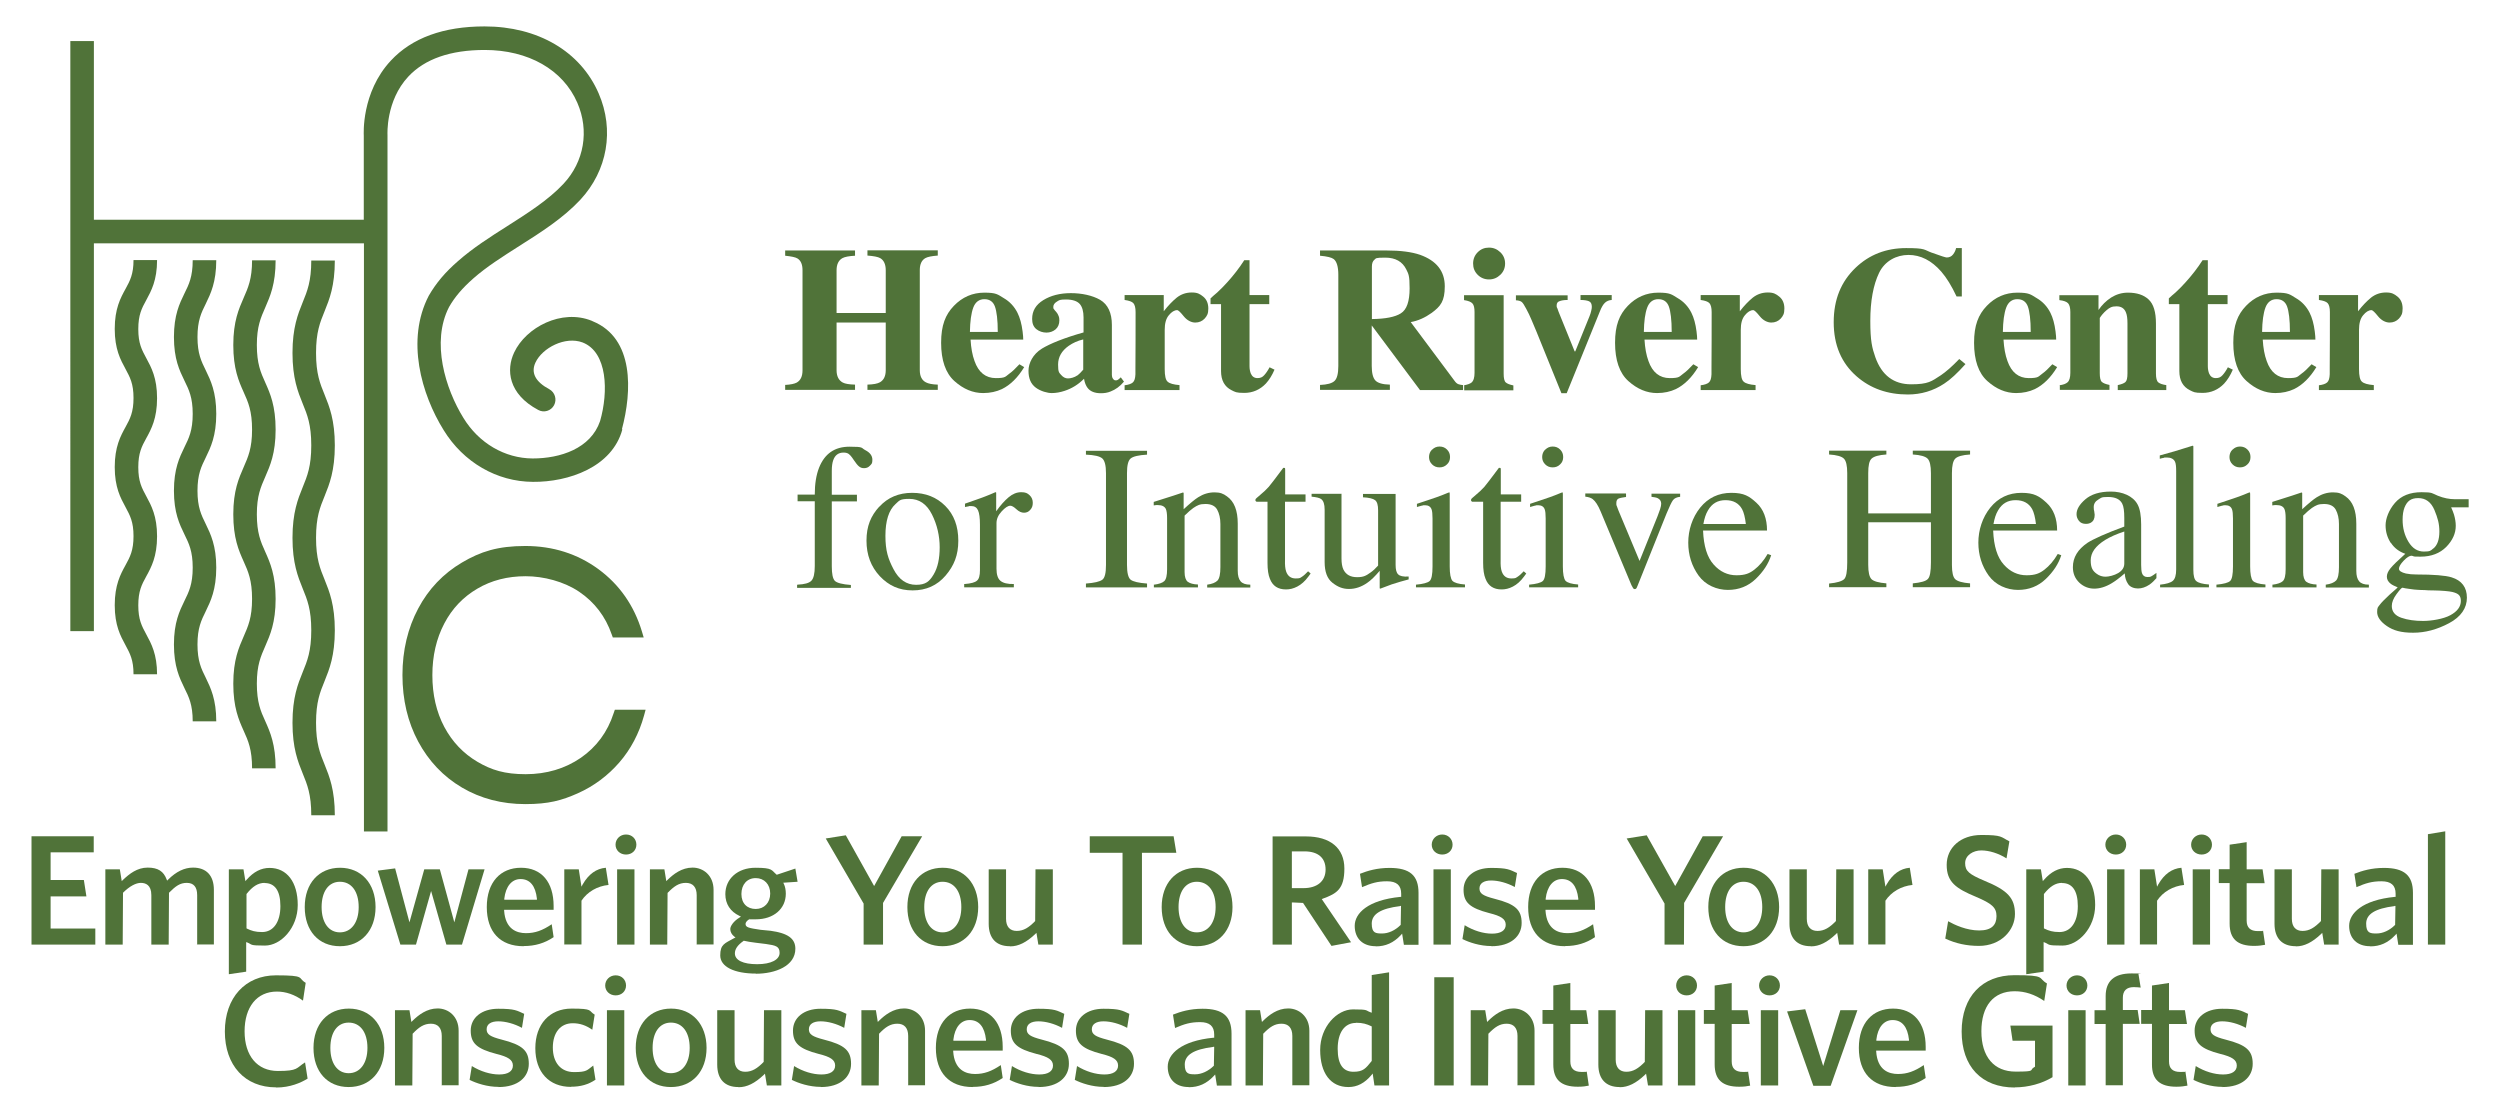 <?xml version="1.0" encoding="UTF-8"?>
<svg id="Layer_2" xmlns="http://www.w3.org/2000/svg" version="1.1" viewBox="0 0 1571 700">
  <!-- Generator: Adobe Illustrator 29.2.1, SVG Export Plug-In . SVG Version: 2.1.0 Build 116)  -->
  <defs>
    <style>
      .st0 {
        fill: #507339;
      }
    </style>
  </defs>
  <g>
    <path class="st0" d="M493.3,241.9c3.5-.2,5.9-.7,7.4-1.5,2.4-1.4,3.6-3.9,3.6-7.7v-62.9c0-3.7-1.1-6.1-3.2-7.4-1.3-.8-3.9-1.3-7.7-1.7v-3.3h43.9v3.3c-3.8.2-6.4.7-7.9,1.5-2.4,1.3-3.7,3.9-3.7,7.6v26.9h30.9v-26.9c0-3.7-1.2-6.3-3.5-7.6-1.4-.8-4.1-1.3-8-1.6v-3.3h44.2v3.3c-3.8.3-6.4.8-7.8,1.6-2.3,1.3-3.5,3.8-3.5,7.5v62.9c0,3.8,1.3,6.4,3.9,7.7,1.5.8,4,1.3,7.4,1.4v3.3h-44.2v-3.3c3.7-.1,6.4-.6,7.9-1.5,2.4-1.4,3.6-3.9,3.6-7.6v-29.9h-30.9v29.9c0,3.8,1.3,6.4,3.9,7.8,1.5.8,4.1,1.2,7.7,1.3v3.3h-43.9v-3.3Z"/>
    <path class="st0" d="M599.4,192.2c5.3-5.5,11.7-8.3,19.2-8.3s8.3,1.1,12.1,3.4c3.8,2.2,6.7,5.3,8.7,9.3,1.5,3,2.6,6.9,3.2,11.7.3,2.2.4,4,.4,5.1h-33.1c.3,5.2,1.1,9.7,2.5,13.5,2.5,7.1,7,10.7,13.4,10.7s5.9-1,8.6-2.9c1.6-1.1,3.7-3.1,6.2-5.8l3,1.8c-4,6.6-8.7,11.2-14,13.8-3.4,1.6-7.4,2.5-11.8,2.5-6.4,0-12.4-2.5-18-7.5s-8.4-13.1-8.4-24.1,2.7-17.7,8-23.2ZM627,208.6c0-7.6-.7-13-1.8-16-1.1-3-3.3-4.6-6.6-4.6s-5.7,1.8-7,5.3-2,8.6-2.1,15.3h17.5Z"/>
    <path class="st0" d="M654.5,219.2c5.6-3.4,14.4-6.9,26.4-10.3v-9.4c0-3.8-.8-6.7-2.4-8.5-1.6-1.8-4.5-2.8-8.6-2.8s-4.2.4-5.7,1.3c-1.5.9-2.3,2-2.3,3.3s0,.9.3,1.3.4.7.8,1.1l.8.9c.6.7,1.1,1.5,1.4,2.4.4.9.5,1.8.5,2.8,0,2.4-.8,4.3-2.4,5.7-1.6,1.3-3.5,2-5.7,2s-4.6-.7-6.4-2.2c-1.8-1.5-2.6-3.6-2.6-6.4,0-5,2.3-8.9,7-11.8s10.5-4.4,17.3-4.4,13.5,1.4,18.4,4.2c4.9,2.9,7.4,8.2,7.4,15.8v31.4c0,.9.2,1.7.7,2.4.5.7,1,1,1.6,1s1,0,1.4-.3c.4-.2,1-.7,1.9-1.6l2,2.7c-2.5,3-5.3,5-8.4,6.2-1.9.8-4,1.1-6.1,1.1-3.8,0-6.7-1.1-8.4-3.4-1-1.3-1.8-3.2-2.2-5.7-3.6,3.6-7.6,6.1-12.2,7.6-2.7.9-5.5,1.4-8.1,1.4s-6.9-1.1-10-3.4c-3.1-2.3-4.6-5.8-4.6-10.6s2.8-10.5,8.4-13.9ZM677.1,235.9c1-.8,2.2-1.9,3.6-3.6v-19c-3.5.8-6.5,2.2-9.1,4-4.4,3.1-6.7,7-6.7,11.8s.6,5,1.9,6.5c1.3,1.5,2.7,2.2,4.3,2.2s4.1-.6,5.9-1.9Z"/>
    <path class="st0" d="M706.7,242.1c2.5-.3,4.2-.9,5.2-1.8s1.5-2.6,1.6-5.1v-3.8c.1,0,.1-35.3.1-35.3,0-2.7-.5-4.6-1.4-5.6s-2.8-1.6-5.5-2v-3.1h24.6v10.2c2.8-3.6,5.5-6.4,8.2-8.6,2.7-2.1,5.8-3.2,9.4-3.2s5.1.9,7.2,2.6c2.1,1.7,3.2,4.2,3.2,7.5s-.8,4.6-2.3,6.3c-1.5,1.6-3.5,2.5-5.9,2.5s-5.1-1.3-7.2-3.9-3.4-3.9-4.2-3.9c-1.7,0-3.5,1.1-5.2,3.2-1.8,2.1-2.6,5.2-2.6,9.2v24.6c0,4.3.6,7,1.9,8,1.2,1.1,3.7,1.8,7.4,2.1v3.1h-34.5v-3.1Z"/>
    <path class="st0" d="M760.7,191.1v-3.6c1.1-1.1,2.6-2.3,4.2-3.7,2.2-2.1,4.4-4.2,6.3-6.4,3.9-4.3,7.5-8.9,10.7-13.9h3.3v21.9h12.4v5.7h-12.4v39c0,1.8.3,3.3.8,4.6.8,1.9,2.2,2.9,4.2,2.9s3.1-.6,4.2-1.8c1.1-1.2,2.3-2.9,3.4-5l3.1,1.5c-1.5,3.5-3.3,6.4-5.4,8.7-3.7,3.9-8.3,5.9-13.6,5.9s-5.7-.6-8-1.7c-4.4-2.2-6.6-6.2-6.6-12v-42.1h-6.7Z"/>
    <path class="st0" d="M829.6,241.9c4.4-.2,7.4-1,9-2.5s2.4-4.6,2.4-9.4v-57.4c0-5-1-8.3-2.9-9.8-1.3-1-4.1-1.7-8.6-2.1v-3.3h41.8c8.7,0,15.7.9,21,2.7,10.4,3.7,15.6,10.3,15.6,19.8s-2.7,12.6-8.2,16.7c-4.2,3-8.6,5-13.2,5.8l27.6,37c.7,1,1.5,1.7,2.3,2,.8.3,1.8.5,3,.6v3.1h-27.1l-30.3-40.6h0v25.4c0,4.6.8,7.6,2.3,9.2,1.5,1.6,4.6,2.5,9.1,2.6v3.3h-43.9v-3.3ZM880.3,196.9c3.7-2.3,5.5-7.5,5.5-15.7s-.7-9-2.1-11.9c-2.4-4.9-6.8-7.4-13.2-7.4s-5.7.4-6.8,1.3c-1.1.9-1.6,2.3-1.6,4.3v33c8.5-.1,14.6-1.3,18.2-3.6Z"/>
    <path class="st0" d="M920,242.1c2.3-.4,3.8-1,4.7-1.7,1.3-1.1,1.9-3.2,1.9-6.1v-38.2c0-2.6-.4-4.4-1.3-5.4-.9-1-2.6-1.7-5.3-2.1v-3.1h24.9v49.3c0,2.8.4,4.7,1.3,5.5s2.4,1.4,4.8,1.9v3.1h-30.9v-3.1ZM928.6,158.5c2-2,4.3-2.9,7.1-2.9s5.1,1,7.1,2.9,3,4.3,3,7.1-1,5.2-3,7.1-4.3,2.9-7.1,2.9-5.2-1-7.1-2.9c-2-2-2.9-4.3-2.9-7.1s1-5.2,2.9-7.1Z"/>
    <path class="st0" d="M985.1,185.4v3.1c-2.3,0-4,.3-5.2.8-1.2.4-1.7,1.3-1.7,2.7s.2,1,.5,1.9c.3.9.6,1.6.7,2l10.1,24.9h.4l9-22.2c.4-1.1.8-2.1,1-3.2.3-1.1.4-2,.4-2.6,0-1.8-.6-3-1.8-3.5-1.2-.5-3-.8-5.3-.8v-3.1h19.6v3.1c-1.7.1-3.1.7-4.2,1.7-1.1,1-2.2,2.8-3.2,5.4l-20.9,51.5h-3.3l-15.6-38.5c-1.1-2.7-2.2-5.2-3.2-7.6-1-2.4-2.1-4.7-3.3-6.9-1.2-2.3-2.1-3.7-2.8-4.3s-1.9-1-3.7-1.1v-3.1h32.5Z"/>
    <path class="st0" d="M1022.9,192.2c5.3-5.5,11.7-8.3,19.2-8.3s8.3,1.1,12.1,3.4c3.8,2.2,6.7,5.3,8.7,9.3,1.5,3,2.6,6.9,3.2,11.7.3,2.2.4,4,.4,5.1h-33.1c.3,5.2,1.1,9.7,2.5,13.5,2.5,7.1,7,10.7,13.4,10.7s5.9-1,8.6-2.9c1.6-1.1,3.7-3.1,6.2-5.8l3,1.8c-4,6.6-8.7,11.2-14,13.8-3.4,1.6-7.4,2.5-11.8,2.5-6.4,0-12.4-2.5-18-7.5s-8.4-13.1-8.4-24.1,2.7-17.7,8-23.2ZM1050.5,208.6c0-7.6-.7-13-1.8-16-1.1-3-3.3-4.6-6.6-4.6s-5.7,1.8-7,5.3-2,8.6-2.1,15.3h17.5Z"/>
    <path class="st0" d="M1068.7,242.1c2.5-.3,4.2-.9,5.2-1.8s1.5-2.6,1.6-5.1v-3.8c.1,0,.1-35.3.1-35.3,0-2.7-.5-4.6-1.4-5.6s-2.8-1.6-5.5-2v-3.1h24.6v10.2c2.8-3.6,5.5-6.4,8.2-8.6,2.7-2.1,5.8-3.2,9.4-3.2s5.1.9,7.2,2.6c2.1,1.7,3.2,4.2,3.2,7.5s-.8,4.6-2.3,6.3c-1.5,1.6-3.5,2.5-5.9,2.5s-5.1-1.3-7.2-3.9-3.4-3.9-4.2-3.9c-1.7,0-3.5,1.1-5.2,3.2-1.8,2.1-2.6,5.2-2.6,9.2v24.6c0,4.3.6,7,1.9,8,1.2,1.1,3.7,1.8,7.4,2.1v3.1h-34.5v-3.1Z"/>
    <path class="st0" d="M1214,158.8c5.5,2,8.6,3,9.3,3,1.6,0,3-.6,4-1.9,1-1.3,1.6-2.6,1.9-4h3.6v30.4h-3.3c-3.1-6.6-6.3-11.8-9.6-15.6-6.1-7-13-10.5-20.6-10.5s-14.9,3.8-18.5,11.3c-3.6,7.5-5.5,17.6-5.5,30.2s1.1,16.9,3.2,22.9c4,11.2,11.5,16.9,22.4,16.9s12.9-1.9,18.6-5.6c3.3-2.2,7.2-5.6,11.7-10.3l3.9,3.2c-5.1,5.7-9.5,9.8-13.4,12.3-6.8,4.5-14.5,6.8-22.8,6.8-12.8,0-23.5-3.8-32.2-11.4-9.6-8.4-14.4-19.7-14.4-34s4.6-25.5,13.8-34.3c8.6-8.2,19.2-12.3,31.7-12.3s10.9,1,16.4,3Z"/>
    <path class="st0" d="M1248.5,192.2c5.3-5.5,11.7-8.3,19.2-8.3s8.3,1.1,12.1,3.4c3.8,2.2,6.7,5.3,8.7,9.3,1.5,3,2.6,6.9,3.2,11.7.3,2.2.4,4,.4,5.1h-33.1c.3,5.2,1.1,9.7,2.5,13.5,2.5,7.1,7,10.7,13.4,10.7s5.9-1,8.6-2.9c1.6-1.1,3.7-3.1,6.2-5.8l3,1.8c-4,6.6-8.7,11.2-14,13.8-3.4,1.6-7.4,2.5-11.8,2.5-6.4,0-12.4-2.5-18-7.5s-8.4-13.1-8.4-24.1,2.7-17.7,8-23.2ZM1276.1,208.6c0-7.6-.7-13-1.8-16-1.1-3-3.3-4.6-6.6-4.6s-5.7,1.8-7,5.3-2,8.6-2.1,15.3h17.5Z"/>
    <path class="st0" d="M1294.1,242.1c2.4-.3,4.1-.9,5.2-1.9,1.1-1,1.7-3,1.7-5.9v-38.2c0-2.6-.5-4.5-1.4-5.5-.9-1-2.8-1.7-5.5-2v-3.1h24.6v9.3c2.1-3.1,4.7-5.7,7.9-7.8,3.2-2,6.7-3.1,10.6-3.1,5.6,0,9.9,1.4,13,4.3,3.1,2.9,4.6,7.9,4.6,15.1v31.4c0,2.9.5,4.8,1.5,5.6,1,.8,2.7,1.4,5,1.7v3.1h-30.5v-3.1c2.3-.5,3.9-1.1,4.8-1.9s1.3-2.6,1.3-5.5v-31.4c0-3-.3-5.2-.9-6.7-1-2.7-3-4-6-4s-4.3.8-6.2,2.4c-1.9,1.6-3.3,3.3-4.3,4.9v34.7c0,2.8.4,4.7,1.3,5.5s2.4,1.4,4.8,1.9v3.1h-31.2v-3.1Z"/>
    <path class="st0" d="M1362.9,191.1v-3.6c1.1-1.1,2.6-2.3,4.2-3.7,2.2-2.1,4.4-4.2,6.3-6.4,3.9-4.3,7.5-8.9,10.7-13.9h3.3v21.9h12.4v5.7h-12.4v39c0,1.8.3,3.3.8,4.6.8,1.9,2.2,2.9,4.2,2.9s3.1-.6,4.2-1.8c1.1-1.2,2.3-2.9,3.4-5l3.1,1.5c-1.5,3.5-3.3,6.4-5.4,8.7-3.7,3.9-8.3,5.9-13.6,5.9s-5.7-.6-8-1.7c-4.4-2.2-6.6-6.2-6.6-12v-42.1h-6.7Z"/>
    <path class="st0" d="M1411.4,192.2c5.3-5.5,11.7-8.3,19.2-8.3s8.3,1.1,12.1,3.4c3.8,2.2,6.7,5.3,8.7,9.3,1.5,3,2.6,6.9,3.2,11.7.3,2.2.4,4,.4,5.1h-33.1c.3,5.2,1.1,9.7,2.5,13.5,2.5,7.1,7,10.7,13.4,10.7s5.9-1,8.6-2.9c1.6-1.1,3.7-3.1,6.2-5.8l3,1.8c-4,6.6-8.7,11.2-14,13.8-3.4,1.6-7.4,2.5-11.8,2.5-6.4,0-12.4-2.5-18-7.5s-8.4-13.1-8.4-24.1,2.7-17.7,8-23.2ZM1439,208.6c0-7.6-.7-13-1.8-16-1.1-3-3.3-4.6-6.6-4.6s-5.7,1.8-7,5.3-2,8.6-2.1,15.3h17.5Z"/>
    <path class="st0" d="M1457.2,242.1c2.5-.3,4.2-.9,5.2-1.8s1.5-2.6,1.6-5.1v-3.8c.1,0,.1-35.3.1-35.3,0-2.7-.5-4.6-1.4-5.6s-2.8-1.6-5.5-2v-3.1h24.6v10.2c2.8-3.6,5.5-6.4,8.2-8.6,2.7-2.1,5.8-3.2,9.4-3.2s5.1.9,7.2,2.6c2.1,1.7,3.2,4.2,3.2,7.5s-.8,4.6-2.3,6.3c-1.5,1.6-3.5,2.5-5.9,2.5s-5.1-1.3-7.2-3.9-3.4-3.9-4.2-3.9c-1.7,0-3.5,1.1-5.2,3.2-1.8,2.1-2.6,5.2-2.6,9.2v24.6c0,4.3.6,7,1.9,8,1.2,1.1,3.7,1.8,7.4,2.1v3.1h-34.5v-3.1Z"/>
  </g>
  <g>
    <path class="st0" d="M501.1,367.4c4.5-.2,7.4-1,8.8-2.5,1.4-1.5,2.1-4.5,2.1-9.2v-40.7h-10.8v-4.2h10.8c0-6.7.9-12.3,2.7-16.9,3.5-8.8,9.8-13.2,19.1-13.2s7.1.7,10,2.2,4.4,3.5,4.4,6-.5,2.6-1.5,3.7c-1,1.1-2.2,1.6-3.7,1.6s-2.3-.4-3.2-1.1c-.9-.7-1.9-2-3.2-3.9l-1.1-1.6c-.6-.9-1.3-1.6-2.1-2.3-.8-.6-1.9-.9-3.3-.9-3.2,0-5.4,1.6-6.5,4.8-.6,1.7-.9,3.9-.9,6.7v15h15.8v4.2h-15.8v40.7c0,4.8.6,7.8,1.9,9.2,1.3,1.3,4.7,2.2,10.1,2.6v1.8h-33.8v-1.8Z"/>
    <path class="st0" d="M552.6,318.4c5.3-5.8,12.2-8.7,20.6-8.7s15.3,2.7,20.8,8.2c5.5,5.5,8.2,12.8,8.2,21.9s-2.7,15.7-8,21.9-12.2,9.3-20.7,9.3-15-3-20.6-8.9c-5.6-6-8.4-13.4-8.4-22.4s2.7-15.5,8-21.3ZM562.7,316.8c-4.2,3.8-6.3,10.5-6.3,19.9s1.7,14.5,5.1,21c3.4,6.5,8.1,9.8,14.2,9.8s8.4-2.2,11-6.5,3.8-10.1,3.8-17.1-1.6-14.2-4.9-20.7c-3.3-6.5-8-9.7-14.2-9.7s-6.2,1.1-8.7,3.3Z"/>
    <path class="st0" d="M606.2,367c3.9-.3,6.5-1,7.7-2.1,1.3-1,1.9-3.2,1.9-6.6v-28.6c0-4.2-.4-7.2-1.2-9-.8-1.8-2.2-2.7-4.3-2.7s-1,0-1.7.2c-.7.1-1.4.2-2.2.4v-2.1c2.4-.8,4.9-1.7,7.4-2.6,2.5-.9,4.3-1.5,5.2-1.9,2.1-.8,4.3-1.7,6.5-2.7.3,0,.5.1.5.3s0,.7,0,1.3v10.4c2.7-3.8,5.3-6.7,7.8-8.8s5.1-3.2,7.9-3.2,3.9.6,5.3,1.9c1.4,1.3,2,2.9,2,4.8s-.5,3.2-1.6,4.4c-1,1.2-2.3,1.8-3.9,1.8s-3.2-.7-4.8-2.2c-1.6-1.5-2.9-2.2-3.8-2.2-1.5,0-3.3,1.2-5.5,3.6-2.2,2.4-3.2,4.8-3.2,7.4v28.6c0,3.6.8,6.2,2.5,7.6,1.7,1.4,4.5,2.1,8.4,2v2.1h-31.2v-2.1Z"/>
    <path class="st0" d="M682.4,366.7c5.3-.4,8.7-1.2,10.3-2.4,1.6-1.2,2.3-4.3,2.3-9.3v-57.7c0-4.8-.8-7.8-2.3-9.2-1.6-1.4-5-2.2-10.3-2.4v-2.4h38.4v2.4c-5.3.3-8.7,1.1-10.3,2.4-1.6,1.4-2.3,4.4-2.3,9.2v57.7c0,5,.8,8.1,2.3,9.3,1.6,1.2,5,2,10.3,2.4v2.4h-38.4v-2.4Z"/>
    <path class="st0" d="M725.3,367.4c3-.4,5.1-1.1,6.3-2.2,1.2-1.1,1.8-3.6,1.8-7.5v-32.2c0-2.7-.3-4.6-.8-5.7-.8-1.6-2.5-2.4-4.9-2.4s-.8,0-1.2,0c-.4,0-.9.1-1.5.2v-2.2c1.7-.5,5.8-1.8,12.3-3.9l6-2c.3,0,.5.1.5.3s0,.5,0,.9v9.3c3.9-3.6,6.9-6.1,9.1-7.5,3.3-2.1,6.7-3.1,10.3-3.1s5.5.8,7.8,2.5c4.6,3.2,6.8,8.9,6.8,17.2v29.6c0,3,.6,5.2,1.8,6.6s3.2,2.1,6.1,2.1v1.8h-27.1v-1.8c3.1-.4,5.2-1.3,6.5-2.6,1.2-1.3,1.8-4.1,1.8-8.4v-27.1c0-3.6-.7-6.6-2-9-1.3-2.4-3.8-3.6-7.4-3.6s-5,.8-7.6,2.5c-1.4,1-3.3,2.6-5.5,4.8v35.5c0,3,.7,5.1,2,6.1,1.4,1,3.5,1.6,6.4,1.7v1.8h-27.7v-1.8Z"/>
    <path class="st0" d="M820.4,310.7v4.6h-12.9v36.5c-.1,3.2.1,5.6.7,7.3,1,2.9,3,4.4,6,4.4s2.8-.4,4-1.1c1.1-.7,2.4-1.9,3.8-3.4l1.6,1.4-1.4,1.9c-2.2,3-4.5,5-7,6.3s-4.8,1.8-7.1,1.8c-5,0-8.4-2.2-10.1-6.7-1-2.4-1.5-5.7-1.5-10v-38.4h-6.9c-.2-.1-.4-.3-.5-.4-.1-.1-.2-.3-.2-.5,0-.4,0-.7.3-1,.2-.2.8-.8,1.8-1.6,2.9-2.4,5-4.4,6.3-5.9,1.3-1.5,4.3-5.5,9.1-11.9.5,0,.9,0,1,.1.1,0,.2.4.2,1v15.6h12.8Z"/>
    <path class="st0" d="M843,310.4v40.6c0,2.9.4,5.2,1.2,6.9,1.6,3.2,4.4,4.8,8.6,4.8s5.7-1,8.4-2.9c1.6-1.1,3.1-2.5,4.8-4.4v-34.7c0-3.3-.6-5.4-1.9-6.4s-3.8-1.6-7.6-1.8v-2.1h20.5v44.6c0,2.9.5,4.9,1.6,5.9,1,1.1,3.2,1.6,6.6,1.4v1.8c-2.3.6-4,1.1-5.1,1.4-1.1.3-2.9.9-5.5,1.7-1.1.4-3.5,1.3-7.2,2.7-.2,0-.3,0-.4-.3,0-.2,0-.4,0-.7v-10.2c-2.9,3.4-5.5,6-7.9,7.6-3.6,2.5-7.4,3.8-11.4,3.8s-7.1-1.3-10.4-3.9c-3.3-2.6-4.9-6.9-4.9-13v-32.9c0-3.4-.7-5.6-2.2-6.7-.9-.7-2.9-1.2-6-1.5v-1.8h19Z"/>
    <path class="st0" d="M889.8,367.4c4.5-.4,7.4-1.2,8.6-2.3,1.2-1.1,1.8-4.1,1.8-9.1v-30.2c0-2.7-.2-4.7-.6-5.7-.6-1.7-2-2.6-4-2.6s-.9,0-1.4.1c-.4,0-1.7.4-3.8,1v-2l2.7-.9c7.4-2.4,12.5-4.2,15.5-5.5,1.2-.5,1.9-.8,2.3-.8,0,.3.1.6.1,1v45.5c0,4.8.6,7.8,1.7,9.1,1.2,1.2,3.8,2,7.9,2.3v1.8h-30.8v-1.8ZM899.9,282.6c1.3-1.3,2.8-2,4.7-2s3.4.6,4.7,1.9c1.3,1.3,1.9,2.8,1.9,4.7s-.6,3.4-1.9,4.6c-1.3,1.3-2.8,1.9-4.7,1.9s-3.4-.6-4.7-1.9c-1.3-1.3-1.9-2.8-1.9-4.6s.6-3.4,1.9-4.7Z"/>
    <path class="st0" d="M955.9,310.7v4.6h-12.9v36.5c-.1,3.2.1,5.6.7,7.3,1,2.9,3,4.4,6,4.4s2.8-.4,4-1.1c1.1-.7,2.4-1.9,3.8-3.4l1.6,1.4-1.4,1.9c-2.2,3-4.5,5-7,6.3s-4.8,1.8-7.1,1.8c-5,0-8.4-2.2-10.1-6.7-1-2.4-1.5-5.7-1.5-10v-38.4h-6.9c-.2-.1-.4-.3-.5-.4-.1-.1-.2-.3-.2-.5,0-.4,0-.7.3-1,.2-.2.8-.8,1.8-1.6,2.9-2.4,5-4.4,6.3-5.9,1.3-1.5,4.3-5.5,9.1-11.9.5,0,.9,0,1,.1.1,0,.2.4.2,1v15.6h12.8Z"/>
    <path class="st0" d="M960.9,367.4c4.5-.4,7.4-1.2,8.6-2.3,1.2-1.1,1.8-4.1,1.8-9.1v-30.2c0-2.7-.2-4.7-.6-5.7-.6-1.7-2-2.6-4-2.6s-.9,0-1.4.1c-.4,0-1.7.4-3.8,1v-2l2.7-.9c7.4-2.4,12.5-4.2,15.5-5.5,1.2-.5,1.9-.8,2.3-.8,0,.3.1.6.1,1v45.5c0,4.8.6,7.8,1.7,9.1,1.2,1.2,3.8,2,7.9,2.3v1.8h-30.8v-1.8ZM971,282.6c1.3-1.3,2.8-2,4.7-2s3.4.6,4.7,1.9c1.3,1.3,1.9,2.8,1.9,4.7s-.6,3.4-1.9,4.6c-1.3,1.3-2.8,1.9-4.7,1.9s-3.4-.6-4.7-1.9c-1.3-1.3-1.9-2.8-1.9-4.6s.6-3.4,1.9-4.7Z"/>
    <path class="st0" d="M1021.8,310.3v2c-2.2.3-3.8.6-4.7,1-.9.4-1.4,1.4-1.4,2.8s0,1.3.3,1.9c.2.6.5,1.5,1,2.7l13.3,31.8,11.3-28.1c.5-1.4,1.1-2.9,1.6-4.4.5-1.5.7-2.7.7-3.5,0-1.6-.8-2.8-2.3-3.5-.9-.4-2.2-.6-3.8-.8v-2h18v2c-2.1.2-3.6.9-4.5,2.1-.9,1.2-2.2,4-4,8.3l-18.3,45.6c-.3.8-.6,1.4-.8,1.6s-.5.4-.9.4-.8-.2-1.1-.7c-.3-.5-.6-1.1-1-1.8l-19.4-46.4c-1.6-3.8-3.2-6.3-5-7.7-1.1-.8-2.6-1.3-4.6-1.5v-2h25.5Z"/>
    <path class="st0" d="M1103.7,315.9c4.5,4.1,6.7,10,6.7,17.5h-40.2c.4,9.8,2.6,16.9,6.7,21.4,4,4.5,8.8,6.7,14.3,6.7s8.2-1.2,11.2-3.5c3-2.3,5.9-5.6,8.4-9.9l2.2.8c-1.7,5.4-5,10.4-9.7,14.9-4.8,4.6-10.6,6.9-17.5,6.9s-14.1-3-18.4-9c-4.3-6-6.5-12.9-6.5-20.7s2.5-15.8,7.5-22,11.6-9.3,19.6-9.3,11.2,2.1,15.7,6.2ZM1073.3,320.7c-1.4,2.3-2.3,5.2-2.9,8.6h26.7c-.5-4.2-1.3-7.4-2.4-9.4-2.1-3.7-5.5-5.6-10.4-5.6s-8.5,2.1-11,6.4Z"/>
    <path class="st0" d="M1149.4,366.7c5.1-.5,8.2-1.5,9.5-2.8s1.9-4.8,1.9-10.4v-56.2c0-4.7-.7-7.7-2.1-9.1-1.4-1.4-4.5-2.3-9.3-2.6v-2.4h36v2.4c-4.7.3-7.8,1.2-9.3,2.6s-2.1,4.4-2.1,9.1v25.3h39.4v-25.3c0-4.7-.7-7.7-2.1-9.1s-4.5-2.3-9.3-2.6v-2.4h36v2.4c-4.8.3-7.9,1.2-9.3,2.6-1.4,1.4-2.1,4.4-2.1,9.1v57.7c0,4.7.7,7.7,2.1,9,1.4,1.3,4.5,2.2,9.3,2.6v2.4h-36v-2.4c5.1-.5,8.3-1.4,9.5-2.8,1.3-1.3,1.9-4.8,1.9-10.4v-25.2h-39.4v26.7c0,4.7.7,7.7,2.1,9.1,1.4,1.3,4.5,2.2,9.3,2.6v2.4h-36v-2.4Z"/>
    <path class="st0" d="M1286,315.9c4.5,4.1,6.7,10,6.7,17.5h-40.2c.4,9.8,2.6,16.9,6.7,21.4,4,4.5,8.8,6.7,14.3,6.7s8.2-1.2,11.2-3.5c3-2.3,5.9-5.6,8.4-9.9l2.2.8c-1.7,5.4-5,10.4-9.7,14.9-4.8,4.6-10.6,6.9-17.5,6.9s-14.1-3-18.4-9c-4.3-6-6.5-12.9-6.5-20.7s2.5-15.8,7.5-22c5-6.2,11.6-9.3,19.6-9.3s11.2,2.1,15.7,6.2ZM1255.6,320.7c-1.4,2.3-2.3,5.2-2.9,8.6h26.7c-.5-4.2-1.3-7.4-2.4-9.4-2.1-3.7-5.5-5.6-10.4-5.6s-8.5,2.1-11,6.4Z"/>
    <path class="st0" d="M1311.6,341.2c3.9-2.5,11.6-6,23.3-10.3v-5.4c0-4.3-.4-7.3-1.3-9-1.4-2.8-4.4-4.2-8.9-4.2s-4.2.5-6.1,1.6c-1.9,1.1-2.9,2.7-2.9,4.7s.1,1.4.3,2.6c.2,1.2.3,2,.3,2.3,0,2.4-.8,4-2.3,4.9-.9.5-1.9.8-3.2.8-1.9,0-3.4-.6-4.4-1.9-1-1.3-1.5-2.6-1.5-4.2,0-3,1.8-6.1,5.5-9.3,3.7-3.2,9-4.9,16.1-4.9s13.8,2.7,16.7,8c1.6,2.9,2.3,7.2,2.3,12.7v25.4c0,2.5.2,4.1.5,5.1.5,1.6,1.7,2.5,3.4,2.5s1.8-.1,2.4-.4,1.7-1,3.3-2.2v3.3c-1.4,1.6-2.8,3-4.4,4.1-2.4,1.6-4.8,2.4-7.2,2.4s-5-.9-6.2-2.8c-1.3-1.9-2-4.1-2.1-6.7-3.2,2.8-6,4.9-8.2,6.2-3.8,2.3-7.5,3.4-11,3.4s-6.8-1.3-9.4-3.8c-2.7-2.6-4-5.8-4-9.7,0-6.1,3.1-11.2,9.2-15.3ZM1334.9,334c-4.9,1.6-8.9,3.4-12,5.3-6.1,3.8-9.1,8-9.1,12.8s1.3,6.7,3.8,8.5c1.6,1.2,3.5,1.8,5.5,1.8s5.5-.8,8-2.3c2.6-1.6,3.8-3.5,3.8-6v-20.1Z"/>
    <path class="st0" d="M1357.4,367.4c3.9-.4,6.6-1.2,8-2.4,1.4-1.2,2.1-3.6,2.1-7.1v-61.9c0-2.8-.2-4.7-.7-5.8-.8-1.8-2.6-2.7-5.1-2.7s-1.2,0-1.9.2c-.7.1-1.6.3-2.6.6v-2.1c5.7-1.5,12.6-3.5,20.6-6.1.3,0,.5.1.5.4,0,.3,0,.8,0,1.6v76c0,3.7.6,6.1,1.9,7.1,1.3,1.1,3.9,1.8,7.9,2.1v1.8h-30.7v-1.8Z"/>
    <path class="st0" d="M1392.8,367.4c4.5-.4,7.4-1.2,8.6-2.3,1.2-1.1,1.8-4.1,1.8-9.1v-30.2c0-2.7-.2-4.7-.6-5.7-.6-1.7-2-2.6-4-2.6s-.9,0-1.4.1c-.4,0-1.7.4-3.8,1v-2l2.7-.9c7.4-2.4,12.5-4.2,15.5-5.5,1.2-.5,1.9-.8,2.3-.8,0,.3.1.6.1,1v45.5c0,4.8.6,7.8,1.7,9.1,1.2,1.2,3.8,2,7.9,2.3v1.8h-30.8v-1.8ZM1402.9,282.6c1.3-1.3,2.8-2,4.7-2s3.4.6,4.7,1.9c1.3,1.3,1.9,2.8,1.9,4.7s-.6,3.4-1.9,4.6c-1.3,1.3-2.8,1.9-4.7,1.9s-3.4-.6-4.7-1.9c-1.3-1.3-1.9-2.8-1.9-4.6s.6-3.4,1.9-4.7Z"/>
    <path class="st0" d="M1428.2,367.4c3-.4,5.1-1.1,6.3-2.2,1.2-1.1,1.8-3.6,1.8-7.5v-32.2c0-2.7-.3-4.6-.8-5.7-.8-1.6-2.4-2.4-4.9-2.4s-.8,0-1.2,0c-.4,0-.9.1-1.5.2v-2.2c1.7-.5,5.8-1.8,12.3-3.9l6-2c.3,0,.5.1.5.3,0,.2,0,.5,0,.9v9.3c3.9-3.6,6.9-6.1,9.1-7.5,3.3-2.1,6.7-3.1,10.3-3.1s5.5.8,7.8,2.5c4.6,3.2,6.8,8.9,6.8,17.2v29.6c0,3,.6,5.2,1.8,6.6s3.2,2.1,6.1,2.1v1.8h-27.1v-1.8c3.1-.4,5.2-1.3,6.5-2.6,1.2-1.3,1.8-4.1,1.8-8.4v-27.1c0-3.6-.7-6.6-2-9-1.3-2.4-3.8-3.6-7.4-3.6s-5,.8-7.6,2.5c-1.4,1-3.3,2.6-5.5,4.8v35.5c0,3,.7,5.1,2,6.1,1.4,1,3.5,1.6,6.4,1.7v1.8h-27.7v-1.8Z"/>
    <path class="st0" d="M1502.3,341.1c-2.1-3.3-3.2-6.9-3.2-11s2-9.6,5.9-14.1,9.5-6.7,16.7-6.7,6.5.7,10.2,2.2c3.7,1.5,7.3,2.2,10.7,2.2s2.2,0,4,0c1.8,0,3.1,0,3.9,0h.8v5.1h-11c.8,1.8,1.4,3.3,1.8,4.6.7,2.4,1.1,4.8,1.1,7,0,4.8-2,9.2-6,13.3-4,4-9.4,6.1-16.1,6.1s-3-.2-5.7-.6c-1.2,0-2.9,1-4.9,3.1s-3,3.8-3,5.1,1.5,2.3,4.4,3c1.9.4,4.1.6,6.5.6,10.9,0,18.3.6,22.2,1.8,6.4,2,9.6,6.3,9.6,12.8s-3.7,12-11.2,16c-7.5,4-15,6-22.6,6s-12.4-1.4-16.5-4.2c-4.1-2.8-6.1-5.8-6.1-8.8s.5-3,1.6-4.5c1.1-1.5,3.2-3.6,6.3-6.5l4.2-3.7.8-.8c-1.9-.8-3.4-1.5-4.3-2.2-1.7-1.3-2.5-2.8-2.5-4.5s.7-3.3,2.2-5.2c1.5-1.9,4.6-4.9,9.4-9.2-3.8-1.3-6.8-3.5-9-6.8ZM1509,388.2c4,1.4,8.6,2,13.7,2s12.7-1.2,17.1-3.6c4.4-2.4,6.6-5.4,6.6-9s-1.8-4.7-5.3-5.6c-2.2-.5-6.4-.9-12.5-1-1.6,0-3.2,0-5-.2-1.7,0-3.3-.1-4.8-.2-.9,0-2.4-.2-4.5-.5s-3.6-.5-4.6-.8c-.5,0-1.7,1.3-3.7,4-2,2.7-3,5.2-3,7.5,0,3.5,2,6,6,7.4ZM1529.1,344.7c2.5-2,3.8-5.6,3.8-10.6s-1-8.5-3.1-13.6c-2.1-5-5.5-7.5-10.2-7.5s-7,2-8.6,5.9c-.8,2.1-1.2,4.6-1.2,7.7,0,5.2,1.2,9.8,3.7,13.9s5.7,6.1,9.7,6.1,4.3-.6,5.8-1.9Z"/>
  </g>
  <g>
    <polygon class="st0" points="19.8 593.6 19.8 525.5 58.9 525.5 58.9 535.6 31.8 535.6 31.8 553 52.7 553 54.3 563.3 31.8 563.3 31.8 583.5 59.9 583.5 59.9 593.6 19.8 593.6"/>
    <path class="st0" d="M123.9,593.6v-31.1c0-5.1-2.2-7.7-6.5-7.7s-7,2-11.2,6.2l-.2,32.6h-10.9v-31.1c0-6.4-3.6-7.7-6.6-7.7s-7,2-11.2,6.2l-.2,32.6h-10.9v-47.3h9.1l1.2,7.4.8-.8c4-3.8,8.9-7.7,15.5-7.7s10,2.4,11.9,7.4l.3.8.6-.6c5.1-5.1,10.3-7.6,15.7-7.6,8.4,0,13.1,5,13.1,14v34.3h-10.9Z"/>
    <path class="st0" d="M143.9,546.3h9.1l1.2,7.4.8-.9c4.4-5,9.1-7.4,14.4-7.4,10.9,0,17.7,8.9,17.7,23.3s-10.6,25.5-20.6,25.5-7.8-.6-11-1.9l-.8-.3v18.6l-10.9,1.6v-65.8ZM166.3,554.8c-4.1,0-7.6,2.2-11.4,7v21.5c-.1,0,.2.2.2.2,2.9,1.4,5.3,2.2,9.6,2.2,7.1,0,11.5-6.3,11.5-16.3s-3.7-14.5-9.9-14.5Z"/>
    <path class="st0" d="M213.6,594.6c-13.4,0-22.1-9.7-22.1-24.6s8.9-24.7,22.2-24.7,22.3,9.9,22.3,24.7-9,24.6-22.4,24.6ZM213.6,554.1c-7.1,0-11.5,6.1-11.5,15.9s4.5,15.9,11.5,15.9,11.8-6,11.8-15.9-4.6-15.9-11.8-15.9Z"/>
    <polygon class="st0" points="280.5 593.6 270.9 559.9 261.4 593.6 251.6 593.6 237.4 547.1 248.3 545.7 257.3 579.6 266.6 546.3 276.4 546.3 285.5 579.6 294.4 546.3 304.5 546.3 290.3 593.6 280.5 593.6"/>
    <path class="st0" d="M329,594.6c-14.7,0-23.1-9-23.1-24.6s8.6-24.7,21.5-24.7,20.5,9,20.5,24.1,0,2.1,0,2.3h-31.1v.6c.8,11.6,7.9,14.1,13.7,14.1s10.4-1.7,16.2-5.6l1.2,8.1c-5.6,3.8-11.7,5.6-18.7,5.6ZM327.1,552.4c-5.5,0-9.3,4.6-10.2,12.3v.7c0,0,20.5,0,20.5,0v-.7c-.9-8.1-4.4-12.3-10.3-12.3Z"/>
    <path class="st0" d="M354.6,593.6v-47.3h9.1l1.7,10.9.8-1.5c3.7-6.4,8.5-9.9,14.5-10.4l1.7,10.8c-7,.7-13.3,4.3-17,9.9v27.5h-11Z"/>
    <path class="st0" d="M387.8,593.6v-47.3h10.9v47.3h-10.9ZM393.4,537c-3.8,0-6.6-2.7-6.6-6.2s2.8-6.4,6.6-6.4,6.5,2.8,6.5,6.4-2.8,6.2-6.5,6.2Z"/>
    <path class="st0" d="M437.8,593.6v-31.1c0-5-2.4-7.7-6.8-7.7s-7.4,2.1-11.5,6.3l-.2,32.5h-10.9v-47.3h9.1l1.2,7.4.8-.8c3.7-3.6,8.9-7.7,15.7-7.7s13.2,5,13.2,14v34.3h-10.9Z"/>
    <path class="st0" d="M475.1,611.8c-13.9,0-22.5-4.4-22.5-11.4s2.7-7.5,8.8-10.9l.8-.4-.7-.5c-1.7-1.3-2.6-3-2.6-4.8s2-4.9,5.8-7.2l.9-.6-1-.5c-5.7-2.7-8.8-7.5-8.8-13.6,0-9.7,7.8-16.6,18.9-16.6s9.9,1.5,13.4,4.4l11.7-3.9,1.4,8.3-9,.6.4.8c.8,1.7,1.2,3.8,1.2,6.1,0,9.5-7.7,16.1-18.8,16.1s-2.6,0-3.8-.3c-2,1.2-2.7,2.3-2.7,3.2,0,2.2,2.1,2.6,9.5,3.7l6.2.6c10.9,1.5,15.6,4.9,15.6,11.3,0,10.8-12.5,15.7-24.9,15.7ZM467.2,591.3c-3.7,2.6-5.4,5.1-5.4,7.8,0,4.3,5.1,6.8,14,6.8s14.1-2.9,14.1-7.1-2.5-4.7-8.6-5.6l-6.5-.8c-3.3-.4-4.8-.7-7.2-1.2h-.3c0,0-.2,0-.2,0ZM474.9,551.8c-5.4,0-9,4-9,10s3.7,9.4,9,9.4,9.1-3.9,9.1-9.7-3.8-9.7-9.1-9.7Z"/>
    <polygon class="st0" points="542.7 593.6 542.7 567.8 518.9 526.9 531.5 524.9 549.3 556.8 566.6 525.5 579.5 525.5 554.9 567.4 554.9 593.6 542.7 593.6"/>
    <path class="st0" d="M592.3,594.6c-13.4,0-22.1-9.7-22.1-24.6s8.9-24.7,22.2-24.7,22.3,9.9,22.3,24.7-9,24.6-22.4,24.6ZM592.3,554.1c-7.1,0-11.5,6.1-11.5,15.9s4.5,15.9,11.5,15.9,11.8-6,11.8-15.9-4.6-15.9-11.8-15.9Z"/>
    <path class="st0" d="M634.5,594.6c-8.5,0-13.2-5-13.2-14.1v-34.2h10.9v31.1c0,4.9,2.4,7.6,6.7,7.6s7.6-2.1,11.6-6.2l.2-32.5h10.9v47.3h-9.1l-1.2-7.4-.8.8c-5.5,5.2-10.5,7.7-15.7,7.7Z"/>
    <polygon class="st0" points="705.4 593.6 705.4 535.9 684.8 535.9 684.8 525.5 737.5 525.5 739.2 535.9 717.6 535.9 717.6 593.6 705.4 593.6"/>
    <path class="st0" d="M752.1,594.6c-13.4,0-22.1-9.7-22.1-24.6s8.9-24.7,22.2-24.7,22.3,9.9,22.3,24.7-9,24.6-22.4,24.6ZM752.1,554.1c-7.1,0-11.5,6.1-11.5,15.9s4.5,15.9,11.5,15.9,11.8-6,11.8-15.9-4.6-15.9-11.8-15.9Z"/>
    <path class="st0" d="M818.9,567.4l-6.5-.3h-.6v26.5h-12.1v-68h20.9c15.4,0,24.2,7.4,24.2,20.2s-4.7,15.7-13.5,18.9l-.7.3,18.4,27.1-12.3,2.3-17.8-26.9ZM811.8,558.1h7.3c8.7,0,13.9-4.4,13.9-11.7s-4.7-11.4-13.3-11.4h-7.9v23.1Z"/>
    <path class="st0" d="M864.4,594.6c-8.1,0-13.1-4.9-13.1-12.8s8.3-16.2,28.7-18.2h.5v-2c0-5.3-2.9-7.8-8.9-7.8s-9.9,1.2-15.7,3.7l-1.3-8.4c4.8-1.9,10.7-3.7,18.6-3.7,12.7,0,18.2,4.7,18.2,15.7v32.6h-9.2l-1.1-7-.8.9c-4.6,4.9-9.6,7.1-15.7,7.1ZM879.8,569.4c-12.1,1.5-17.8,5-17.8,11s2.5,6.2,6.5,6.2,8.2-1.9,11.7-5.4l.2-11.9h-.7Z"/>
    <path class="st0" d="M900.8,593.6v-47.3h10.9v47.3h-10.9ZM906.3,537c-3.8,0-6.6-2.7-6.6-6.2s2.9-6.4,6.6-6.4,6.5,2.8,6.5,6.4-2.8,6.2-6.5,6.2Z"/>
    <path class="st0" d="M937.2,594.5c-7.2,0-14-2.3-18.2-4.4l1.4-8.7c5.5,3.4,11.7,5.3,17.2,5.3s8.6-2,8.6-5.6-3-5.5-10.3-7.3c-12.3-3.2-16.2-6.7-16.2-14.7s6.8-13.7,17.3-13.7,11.6,1.1,16.3,3.2l-1.4,8.8c-4.8-2.6-10.3-4.1-14.9-4.1s-7.3,1.8-7.3,5,2.2,4.6,9.5,6.5c13,3.3,17,6.9,17,15.2s-6.7,14.6-19,14.6Z"/>
    <path class="st0" d="M983.4,594.6c-14.7,0-23.1-9-23.1-24.6s8.6-24.7,21.5-24.7,20.5,9,20.5,24.1,0,2.3,0,2.3h-31.1v.6c.8,11.7,7.9,14.1,13.7,14.1s10.4-1.7,16.2-5.6l1.2,8.1c-5.6,3.8-11.7,5.6-18.7,5.6ZM981.5,552.4c-5.5,0-9.3,4.6-10.2,12.3v.7c0,0,20.5,0,20.5,0v-.7c-.9-8.1-4.4-12.3-10.3-12.3Z"/>
    <polygon class="st0" points="1046 593.6 1046 567.8 1022.2 526.9 1034.8 524.9 1052.7 556.8 1070 525.5 1082.8 525.5 1058.3 567.4 1058.2 593.6 1046 593.6"/>
    <path class="st0" d="M1095.6,594.6c-13.4,0-22.1-9.7-22.1-24.6s8.9-24.7,22.2-24.7,22.3,9.9,22.3,24.7-9,24.6-22.4,24.6ZM1095.6,554.1c-7.1,0-11.5,6.1-11.5,15.9s4.5,15.9,11.5,15.9,11.8-6,11.8-15.9-4.6-15.9-11.8-15.9Z"/>
    <path class="st0" d="M1137.8,594.6c-8.5,0-13.3-5-13.3-14.1v-34.2h10.9v31.1c0,4.9,2.4,7.6,6.7,7.6s7.6-2.1,11.6-6.2l.2-32.5h10.9v47.3h-9.1l-1.2-7.4-.8.8c-5.5,5.2-10.5,7.7-15.7,7.7Z"/>
    <path class="st0" d="M1174,593.6v-47.3h9.1l1.7,10.9.8-1.5c3.7-6.4,8.5-9.9,14.5-10.4l1.7,10.8c-7,.7-13.3,4.3-17,9.9v27.5h-10.9Z"/>
    <path class="st0" d="M1243.5,594.4c-7.5,0-14.6-1.5-21.1-4.6l1.8-10.9c4.1,2.3,11.6,5.8,19.5,5.8s10.9-3.5,10.9-9-3-7.9-12.8-12.1c-12.8-5.3-18.5-9.4-18.5-20.1s8.6-18.8,21.8-18.8,12.1,1.2,17.6,4l-1.8,10.7c-5.1-3.2-10.9-5-15.9-5s-10.1,3-10.1,8,2.5,7,12.2,11.1c14.6,6,19.1,10.9,19.1,20.9s-8.7,20-22.7,20Z"/>
    <path class="st0" d="M1273.4,546.3h9.1l1.2,7.4.8-.9c4.4-5,9.1-7.4,14.4-7.4,10.9,0,17.7,8.9,17.7,23.3s-10.6,25.5-20.6,25.5-7.8-.6-11-1.9l-.8-.3v18.6l-10.9,1.6v-65.8ZM1295.8,554.8c-4.1,0-7.6,2.2-11.4,7v21.5c-.1,0,.2.2.2.2,2.9,1.4,5.3,2.2,9.6,2.2,7.1,0,11.5-6.3,11.5-16.3s-3.7-14.5-9.9-14.5Z"/>
    <path class="st0" d="M1324.1,593.6v-47.3h10.9v47.3h-10.9ZM1329.6,537c-3.8,0-6.6-2.7-6.6-6.2s2.9-6.4,6.6-6.4,6.5,2.8,6.5,6.4-2.8,6.2-6.5,6.2Z"/>
    <path class="st0" d="M1344.7,593.6v-47.3h9.1l1.7,10.9.8-1.5c3.7-6.4,8.5-9.9,14.5-10.4l1.7,10.8c-7,.7-13.3,4.3-17,9.9v27.5h-11Z"/>
    <path class="st0" d="M1377.9,593.6v-47.3h10.9v47.3h-10.9ZM1383.5,537c-3.8,0-6.6-2.7-6.6-6.2s2.9-6.4,6.6-6.4,6.5,2.8,6.5,6.4-2.8,6.2-6.5,6.2Z"/>
    <path class="st0" d="M1416.5,594.4c-10.5,0-15.4-4.4-15.4-14v-25.5h-6.8v-8.7h6.8v-15.4l10.7-1.6v17.1h10l1.3,8.7h-11.3v23.5c0,4.4,2.3,6.6,7,6.6s2.4,0,3.3-.3l1.3,8.9c-1.7.3-3.8.7-7,.7Z"/>
    <path class="st0" d="M1442.6,594.6c-8.5,0-13.3-5-13.3-14.1v-34.2h10.9v31.1c0,4.9,2.4,7.6,6.7,7.6s7.6-2.1,11.6-6.2l.2-32.5h10.9v47.3h-9.1l-1.2-7.4-.8.8c-5.5,5.2-10.5,7.7-15.7,7.7Z"/>
    <path class="st0" d="M1489.3,594.6c-8.1,0-13.1-4.9-13.1-12.8s8.3-16.2,28.7-18.2h.5v-2c0-5.3-2.9-7.8-8.9-7.8s-9.9,1.2-15.7,3.7l-1.3-8.4c4.8-1.9,10.7-3.7,18.6-3.7,12.7,0,18.2,4.7,18.2,15.7v32.6h-9.2l-1.1-7-.8.9c-4.6,4.9-9.6,7.1-15.7,7.1ZM1504.7,569.4c-12.1,1.5-17.8,5-17.8,11s2.5,6.2,6.5,6.2,8.2-1.9,11.7-5.4l.2-11.9h-.7Z"/>
    <polygon class="st0" points="1525.7 593.6 1525.7 524.2 1536.6 522.4 1536.6 593.6 1525.7 593.6"/>
    <path class="st0" d="M173.5,683.3c-19.6,0-32.2-13.8-32.2-35.1s12.9-35.3,32.1-35.3,13.3,1.6,18.7,4.7l-1.7,11.2c-5.2-3.8-10.8-5.7-16.4-5.7-12.5,0-20.3,9.6-20.3,25s8,24.9,20.9,24.9,11.4-1.8,17.1-5.4l1.6,10.2c-4.2,2.6-11,5.6-19.7,5.6Z"/>
    <path class="st0" d="M219.1,683.1c-13.4,0-22.1-9.7-22.1-24.6s8.9-24.7,22.2-24.7,22.3,9.9,22.3,24.7-9,24.6-22.4,24.6ZM219.1,642.6c-7.1,0-11.5,6.1-11.5,15.9s4.5,15.9,11.5,15.9,11.8-6,11.8-15.9-4.6-15.9-11.8-15.9Z"/>
    <path class="st0" d="M277.6,682.1v-31.1c0-5-2.4-7.7-6.8-7.7s-7.5,2.1-11.5,6.3l-.2,32.5h-10.9v-47.3h9.1l1.2,7.4.8-.8c3.7-3.6,8.9-7.7,15.7-7.7s13.2,5,13.2,14v34.3h-10.9Z"/>
    <path class="st0" d="M313.3,683c-7.2,0-14-2.3-18.2-4.4l1.4-8.7c5.5,3.4,11.7,5.3,17.2,5.3s8.6-2,8.6-5.6-3-5.5-10.3-7.3c-12.3-3.2-16.2-6.7-16.2-14.7s6.8-13.7,17.3-13.7,11.6,1.1,16.3,3.2l-1.4,8.8c-4.8-2.6-10.3-4.1-14.9-4.1s-7.3,1.8-7.3,5,2.2,4.6,9.5,6.5c13,3.3,17,6.9,17,15.2s-6.7,14.6-19,14.6Z"/>
    <path class="st0" d="M358.8,683c-13.8,0-22.4-9.3-22.4-24.3s8.9-24.9,22.8-24.9,10.3,1.3,14.5,3.8l-1.5,9.5c-4-2.8-7.8-4.1-12.3-4.1-7.7,0-12.5,5.9-12.5,15.3s5,15.4,13.3,15.4,8.1-1.2,12.1-4.1l1.4,8.9c-4.5,3-9.3,4.4-15.4,4.4Z"/>
    <path class="st0" d="M381.4,682.1v-47.3h10.9v47.3h-10.9ZM386.9,625.5c-3.8,0-6.6-2.7-6.6-6.2s2.8-6.4,6.6-6.4,6.5,2.8,6.5,6.4-2.8,6.2-6.5,6.2Z"/>
    <path class="st0" d="M421.6,683.1c-13.4,0-22.1-9.7-22.1-24.6s8.9-24.7,22.2-24.7,22.3,9.9,22.3,24.7-9,24.6-22.4,24.6ZM421.6,642.6c-7.1,0-11.5,6.1-11.5,15.9s4.5,15.9,11.5,15.9,11.8-6,11.8-15.9-4.6-15.9-11.8-15.9Z"/>
    <path class="st0" d="M463.9,683.1c-8.5,0-13.2-5-13.2-14.1v-34.2h10.9v31.1c0,4.9,2.4,7.6,6.7,7.6s7.6-2.1,11.6-6.2l.2-32.5h10.9v47.3h-9.1l-1.2-7.4-.8.8c-5.5,5.2-10.5,7.7-15.7,7.7Z"/>
    <path class="st0" d="M515.8,683c-7.2,0-14-2.3-18.2-4.4l1.4-8.7c5.5,3.4,11.7,5.3,17.2,5.3s8.6-2,8.6-5.6-3-5.5-10.3-7.3c-12.3-3.2-16.2-6.7-16.2-14.7s6.8-13.7,17.3-13.7,11.6,1.1,16.3,3.2l-1.4,8.8c-4.8-2.6-10.3-4.1-14.9-4.1s-7.3,1.8-7.3,5,2.2,4.6,9.5,6.5c13,3.3,17,6.9,17,15.2s-6.7,14.6-19,14.6Z"/>
    <path class="st0" d="M570.7,682.1v-31.1c0-5-2.4-7.7-6.8-7.7s-7.5,2.1-11.5,6.3l-.2,32.5h-10.9v-47.3h9.1l1.2,7.4.8-.8c3.7-3.6,8.9-7.7,15.7-7.7s13.2,5,13.2,14v34.3h-10.9Z"/>
    <path class="st0" d="M611.2,683.1c-14.7,0-23.1-9-23.1-24.6s8.6-24.7,21.5-24.7,20.5,9,20.5,24.1,0,2.1,0,2.3h-31.1v.6c.8,11.6,7.9,14.1,13.7,14.1s10.4-1.7,16.2-5.6l1.2,8.1c-5.6,3.8-11.7,5.6-18.7,5.6ZM609.3,641c-5.5,0-9.3,4.6-10.2,12.3v.7c0,0,20.5,0,20.5,0v-.7c-.9-8.1-4.4-12.3-10.3-12.3Z"/>
    <path class="st0" d="M652.7,683c-7.2,0-14-2.3-18.2-4.4l1.4-8.7c5.5,3.4,11.7,5.3,17.2,5.3s8.6-2,8.6-5.6-3-5.5-10.3-7.3c-12.3-3.2-16.2-6.7-16.2-14.7s6.8-13.7,17.3-13.7,11.6,1.1,16.3,3.2l-1.4,8.8c-4.8-2.6-10.3-4.1-14.9-4.1s-7.3,1.8-7.3,5,2.2,4.6,9.5,6.5c13,3.3,17,6.9,17,15.2s-6.7,14.6-19,14.6Z"/>
    <path class="st0" d="M693.6,683c-7.2,0-14-2.3-18.2-4.4l1.4-8.7c5.5,3.4,11.7,5.3,17.2,5.3s8.6-2,8.6-5.6-3-5.5-10.3-7.3c-12.3-3.2-16.2-6.7-16.2-14.7s6.8-13.7,17.3-13.7,11.6,1.1,16.3,3.2l-1.4,8.8c-4.8-2.6-10.3-4.1-14.9-4.1s-7.3,1.8-7.3,5,2.2,4.6,9.5,6.5c13,3.3,17,6.9,17,15.2s-6.7,14.6-19,14.6Z"/>
    <path class="st0" d="M746.9,683.1c-8.1,0-13.1-4.9-13.1-12.8s8.3-16.2,28.7-18.2h.5v-2c0-5.3-2.9-7.8-8.9-7.8s-9.9,1.2-15.7,3.7l-1.3-8.4c4.8-1.9,10.7-3.7,18.6-3.7,12.7,0,18.2,4.7,18.2,15.7v32.6h-9.2l-1.1-7-.8.9c-4.6,4.9-9.6,7.1-15.7,7.1ZM762.3,657.9c-12.1,1.5-17.8,5-17.8,11s2.5,6.2,6.5,6.2,8.2-1.9,11.8-5.4l.2-11.9h-.7Z"/>
    <path class="st0" d="M812.1,682.1v-31.1c0-5-2.4-7.7-6.8-7.7s-7.4,2.1-11.5,6.3l-.2,32.5h-10.9v-47.3h9.1l1.2,7.4.8-.8c3.7-3.6,8.9-7.7,15.7-7.7s13.3,5.1,13.3,14v34.3h-10.9Z"/>
    <path class="st0" d="M847.3,683.1c-11.1,0-17.7-8.7-17.7-23.3s10.6-25.5,20.6-25.5,7.6.6,11,1.8l.8.3v-23.7l10.9-1.7v71.1h-9.2l-1.1-7.5-.8,1c-4.2,5-8.9,7.5-14.4,7.5ZM852.1,642.8c-7.2,0-11.5,6.1-11.5,16.3s3.7,14.4,9.9,14.4,7.7-2.1,11.5-6.8v-21.6c.1,0-.2-.2-.2-.2-3-1.4-5.4-2.2-9.7-2.2Z"/>
    <rect class="st0" x="901.3" y="614.1" width="12.2" height="68"/>
    <path class="st0" d="M953.6,682.1v-31.1c0-5-2.4-7.7-6.8-7.7s-7.4,2.1-11.5,6.3l-.2,32.5h-10.9v-47.3h9.1l1.2,7.4.8-.8c3.7-3.6,8.9-7.7,15.7-7.7s13.3,5.1,13.3,14v34.3h-10.9Z"/>
    <path class="st0" d="M991.5,682.9c-10.5,0-15.4-4.4-15.4-14v-25.5h-6.8v-8.7h6.8v-15.4l10.7-1.6v17.1h10l1.3,8.7h-11.3v23.5c0,4.4,2.3,6.6,7,6.6s2.4,0,3.3-.3l1.3,8.9c-1.8.4-3.8.7-7,.7Z"/>
    <path class="st0" d="M1017.7,683.1c-8.5,0-13.3-5-13.3-14.1v-34.2h10.9v31.1c0,4.9,2.4,7.6,6.7,7.6s7.6-2.1,11.6-6.2l.2-32.5h10.9v47.3h-9.1l-1.2-7.4-.8.8c-5.5,5.2-10.5,7.7-15.7,7.7Z"/>
    <path class="st0" d="M1054.4,682.1v-47.3h10.9v47.3h-10.9ZM1059.9,625.5c-3.8,0-6.6-2.7-6.6-6.2s2.9-6.4,6.6-6.4,6.5,2.8,6.5,6.4-2.8,6.2-6.5,6.2Z"/>
    <path class="st0" d="M1092.9,682.9c-10.5,0-15.4-4.4-15.4-14v-25.5h-6.8v-8.7h6.8v-15.4l10.7-1.6v17.1h10l1.3,8.7h-11.3v23.5c0,4.4,2.3,6.6,7,6.6s2.4,0,3.3-.3l1.3,8.9c-1.8.4-3.8.7-7,.7Z"/>
    <path class="st0" d="M1106.5,682.1v-47.3h10.9v47.3h-10.9ZM1112,625.5c-3.8,0-6.6-2.7-6.6-6.2s2.9-6.4,6.6-6.4,6.5,2.8,6.5,6.4-2.8,6.2-6.5,6.2Z"/>
    <polygon class="st0" points="1139.5 682.3 1123 635.6 1134.4 634.2 1145.7 669.9 1156.5 634.8 1167.2 634.8 1150.4 682.3 1139.5 682.3"/>
    <path class="st0" d="M1191.2,683.1c-14.7,0-23.1-9-23.1-24.6s8.6-24.7,21.5-24.7,20.5,9,20.5,24.1,0,2.3,0,2.3h-31.1v.6c.8,11.7,7.9,14.1,13.7,14.1s10.4-1.7,16.2-5.6l1.2,8.1c-5.6,3.8-11.7,5.6-18.7,5.6ZM1189.3,641c-5.5,0-9.3,4.6-10.2,12.3v.7c0,0,20.5,0,20.5,0v-.7c-.9-8.1-4.4-12.3-10.3-12.3Z"/>
    <path class="st0" d="M1266.1,683.4c-20.9,0-33.4-13.2-33.4-35.2s13-35.4,33.2-35.4,14.4,1.7,20.4,5.2l-1.7,11c-6-4.1-12.1-6.1-18.6-6.1-13.3,0-20.9,9.2-20.9,25.2s7.9,25.3,21.5,25.3,8.1-.9,11.9-2.9l.3-.2v-16.3h-14.1l-1.4-9.5h26.5v32.4c-6.6,4-15.2,6.4-23.7,6.4Z"/>
    <path class="st0" d="M1299.7,682.1v-47.3h10.9v47.3h-10.9ZM1305.2,625.5c-3.8,0-6.6-2.7-6.6-6.2s2.9-6.4,6.6-6.4,6.5,2.8,6.5,6.4-2.8,6.2-6.5,6.2Z"/>
    <path class="st0" d="M1323.2,682.1v-38.6h-7v-8.7h7v-8.9c0-9.4,5.4-14.2,16.2-14.2s3.4.2,4.4.3l1.4,8.6c-1-.1-2.5-.3-4.3-.3-4.6,0-6.9,2.3-6.9,6.7v7.7h9.3l1.3,8.7h-10.6v38.6h-10.8Z"/>
    <path class="st0" d="M1367.7,682.9c-10.5,0-15.4-4.4-15.4-14v-25.5h-6.8v-8.7h6.8v-15.4l10.7-1.6v17.1h10l1.3,8.7h-11.3v23.5c0,4.4,2.3,6.6,7,6.6s2.4,0,3.3-.3l1.3,8.9c-1.7.3-3.8.7-7,.7Z"/>
    <path class="st0" d="M1396.6,683c-7.2,0-14-2.3-18.2-4.4l1.4-8.7c5.5,3.4,11.7,5.3,17.2,5.3s8.6-2,8.6-5.6-3-5.5-10.3-7.3c-12.3-3.2-16.2-6.7-16.2-14.7s6.8-13.7,17.3-13.7,11.6,1.1,16.3,3.2l-1.4,8.8c-4.8-2.6-10.3-4.1-14.9-4.1s-7.3,1.8-7.3,5,2.2,4.6,9.5,6.5c13,3.3,17,6.9,17,15.2s-6.7,14.6-19,14.6Z"/>
  </g>
  <path class="st0" d="M98.7,423.7h-14.8c0-9-2.2-13-5-18.2-3.2-5.9-6.8-12.5-6.8-25.2s3.6-19.4,6.8-25.2c2.8-5.1,5-9.2,5-18.2s-2.2-13-5-18.2c-3.2-5.9-6.8-12.5-6.8-25.2s3.6-19.4,6.8-25.2c2.8-5.1,5-9.2,5-18.2s-2.2-13-5-18.2c-3.2-5.9-6.8-12.5-6.8-25.2s3.6-19.4,6.8-25.2c2.8-5.1,5-9.2,5-18.1h14.8c0,12.7-3.6,19.3-6.8,25.2-2.8,5.1-5,9.2-5,18.2s2.2,13,5,18.2c3.2,5.9,6.8,12.5,6.8,25.2s-3.6,19.4-6.8,25.2c-2.8,5.1-5,9.2-5,18.2s2.2,13,5,18.2c3.2,5.9,6.8,12.5,6.8,25.2s-3.6,19.4-6.8,25.2c-2.8,5.1-5,9.2-5,18.2s2.2,13,5,18.2c3.2,5.9,6.8,12.5,6.8,25.2Z"/>
  <path class="st0" d="M135.9,453.3h-14.8c0-10.4-2.4-15.3-5.2-20.9-3.1-6.4-6.6-13.6-6.6-27.4s3.5-21,6.6-27.4c2.8-5.7,5.2-10.5,5.2-20.9s-2.4-15.2-5.2-20.9c-3.1-6.4-6.6-13.6-6.6-27.4s3.5-21,6.6-27.4c2.8-5.7,5.2-10.5,5.2-20.9s-2.4-15.2-5.2-20.9c-3.1-6.4-6.6-13.6-6.6-27.4s3.5-21,6.6-27.4c2.8-5.6,5.2-10.5,5.2-20.9h14.8c0,13.8-3.5,21-6.6,27.4-2.8,5.6-5.2,10.5-5.2,20.9s2.4,15.2,5.2,20.9c3.1,6.4,6.6,13.6,6.6,27.4s-3.5,21-6.6,27.4c-2.8,5.7-5.2,10.5-5.2,20.9s2.4,15.2,5.2,20.9c3.1,6.4,6.6,13.6,6.6,27.4s-3.5,21-6.6,27.4c-2.8,5.7-5.2,10.5-5.2,20.9s2.4,15.3,5.2,20.9c3.1,6.4,6.6,13.6,6.6,27.4Z"/>
  <path class="st0" d="M173.2,482.8h-14.8c0-11.7-2.4-17.3-5.3-23.6-3.1-6.9-6.5-14.7-6.5-29.6s3.5-22.7,6.5-29.6c2.8-6.4,5.3-11.9,5.3-23.6s-2.4-17.2-5.3-23.6c-3.1-6.9-6.5-14.7-6.5-29.6s3.5-22.7,6.5-29.6c2.8-6.4,5.3-11.9,5.3-23.6s-2.4-17.2-5.3-23.6c-3.1-6.9-6.5-14.7-6.5-29.6s3.5-22.7,6.5-29.6c2.8-6.4,5.3-11.9,5.3-23.6h14.8c0,14.9-3.5,22.7-6.5,29.6-2.8,6.4-5.3,11.9-5.3,23.6s2.4,17.2,5.3,23.6c3.1,6.9,6.5,14.7,6.5,29.6s-3.5,22.7-6.5,29.6c-2.8,6.4-5.3,11.9-5.3,23.6s2.4,17.2,5.3,23.6c3.1,6.9,6.5,14.7,6.5,29.6s-3.5,22.7-6.5,29.6c-2.8,6.4-5.3,11.9-5.3,23.6s2.4,17.3,5.3,23.6c3.1,6.9,6.5,14.7,6.5,29.6Z"/>
  <path class="st0" d="M210.4,512.3h-14.8c0-13.1-2.5-19.2-5.4-26.3-3-7.4-6.4-15.9-6.4-31.8s3.4-24.4,6.4-31.8c2.9-7.1,5.4-13.2,5.4-26.3s-2.5-19.2-5.4-26.3c-3-7.4-6.4-15.9-6.4-31.8s3.4-24.4,6.4-31.8c2.9-7.1,5.4-13.2,5.4-26.3s-2.5-19.2-5.4-26.3c-3-7.4-6.4-15.9-6.4-31.8s3.4-24.4,6.4-31.8c2.9-7.1,5.4-13.2,5.4-26.3h14.8c0,16-3.4,24.4-6.4,31.8-2.9,7.1-5.4,13.2-5.4,26.3s2.5,19.2,5.4,26.3c3,7.4,6.4,15.9,6.4,31.8s-3.4,24.4-6.4,31.8c-2.9,7.1-5.4,13.2-5.4,26.3s2.5,19.2,5.4,26.3c3,7.4,6.4,15.9,6.4,31.8s-3.4,24.4-6.4,31.8c-2.9,7.1-5.4,13.2-5.4,26.3s2.5,19.2,5.4,26.3c3,7.4,6.4,15.9,6.4,31.8Z"/>
  <path class="st0" d="M391.1,269.8c-6.4,23.8-33.9,33.2-56.2,33-22.7-.1-43.7-12.3-56.1-32.5-14-22.5-23.8-56.6-9.4-84.4,4.6-8,10.4-14.9,18.5-21.9,9.2-8.1,20.1-15.1,30.7-21.8,12.7-8.1,26-16.5,35.5-26.7,13-13.9,16.3-33.4,8.7-50.9-9-20.8-30.8-33.2-58.2-33.2h0c-21.5,0-37.6,5.6-48,16.7-14.3,15.3-13.1,36.5-13.1,36.6v437.8h-14.8V152.9H59v243.7h-14.8V25.8h14.8v112.3h169.6v-52.9c0-.6-1.7-27,17-47.1,13.3-14.3,33.1-21.5,58.9-21.5h0c33.5,0,60.3,15.7,71.7,42.1,10,23,5.5,48.5-11.5,66.8-10.8,11.6-24.8,20.5-38.4,29.1-10.5,6.7-20.5,13-28.9,20.4-6.8,6-11.6,11.6-15.2,17.9-11.4,22.1-2.3,51.4,9,69.7,9.7,15.9,26,25.4,43.5,25.5,17.4,0,36.5-6.2,42.4-23.5,5.3-18.4,4.7-43.3-11-49.4-10.9-4.1-25.3,3.4-29.6,12.6-3,6.4-.1,12.1,8.7,16.8,3.5,1.9,4.9,6.4,3,10-1.9,3.6-6.4,5-10,3-18.9-10.1-20.2-25.3-15.1-36.1,7.4-15.8,29.8-27.6,48.8-19.9l.6.3c26.1,10.7,24.7,44,18.3,67.9Z"/>
  <path class="st0" d="M386.3,446.2l-.7,2c-3.8,11.8-10.8,21.2-20.6,28-9.9,6.8-21.6,10.3-34.7,10.3s-21.5-2.6-30.3-7.8c-8.8-5.2-15.8-12.5-20.8-21.9-5-9.4-7.5-20.4-7.5-32.5s2.5-23,7.5-32.5c4.9-9.4,11.9-16.7,20.8-21.9,8.8-5.2,19-7.8,30.3-7.8s24.1,3.3,33.7,9.8c9.6,6.5,16.5,15.5,20.4,26.8l.7,1.9h19.4l-1.1-3.7c-4.9-16.3-14.1-29.5-27.3-39.2-13.2-9.7-28.7-14.6-46-14.6s-28.1,3.5-39.8,10.4c-11.7,6.9-21,16.6-27.5,28.9-6.5,12.2-9.9,26.3-9.9,41.8s3.3,29.5,9.9,41.8c6.6,12.3,15.8,22,27.5,28.9,11.7,6.9,25.1,10.4,39.8,10.4s22.9-2.3,33-6.8c10.1-4.5,18.9-11.1,26.1-19.4,7.2-8.3,12.4-18.2,15.5-29.4l1-3.7h-19.3Z"/>
</svg>
